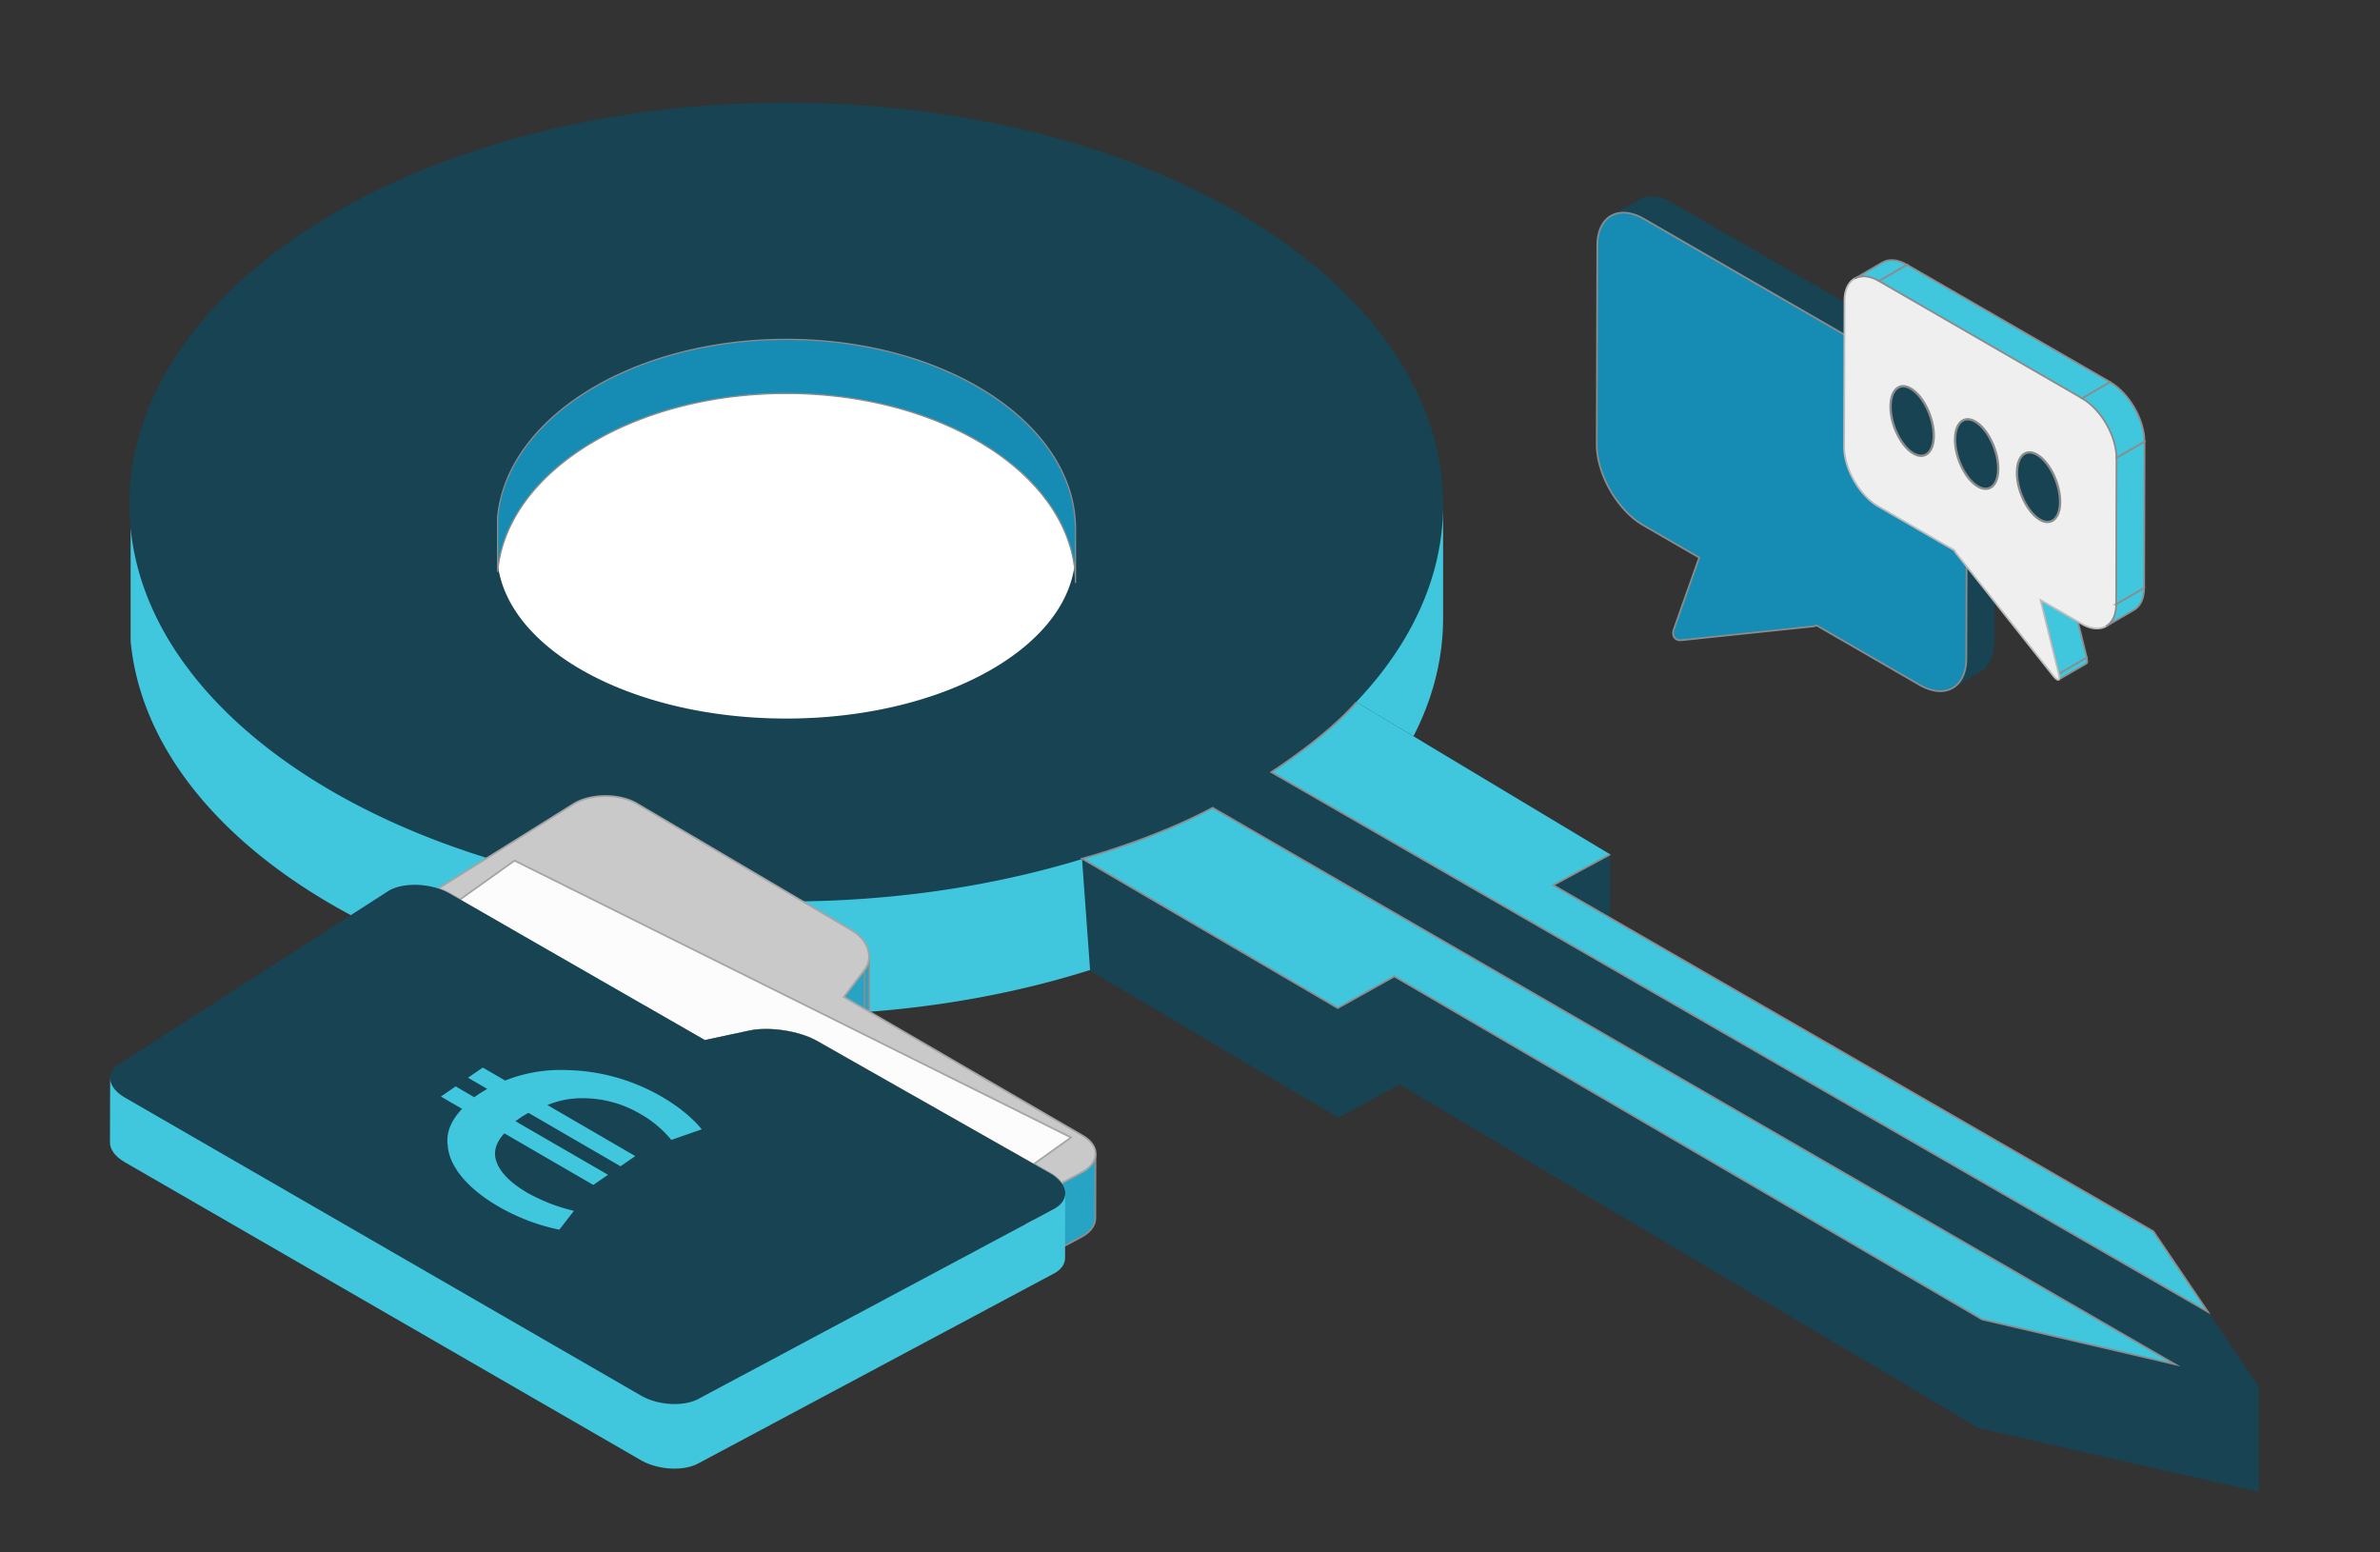 <?xml version="1.0" encoding="utf-8"?>
<svg xmlns="http://www.w3.org/2000/svg" data-name="Layer 1" id="Layer_1" viewBox="0 0 1025.49 668.68">
  <rect x="0" y="0" width="1025.49" height="668.68" fill="#333333" stroke="none"/>
  <defs>
    <style>.cls-1,.cls-13{fill:#174353;}.cls-2,.cls-5{fill:#40c6dd;}.cls-3{fill:#fff;}.cls-4,.cls-8{fill:#168cb4;}.cls-13,.cls-17,.cls-4,.cls-5,.cls-8{stroke:#8c8c8c;}.cls-12,.cls-13,.cls-17,.cls-25,.cls-4,.cls-5,.cls-8{stroke-miterlimit:10;}.cls-4{stroke-width:0.54px;}.cls-17,.cls-5,.cls-8{stroke-width:0.74px;}.cls-6{isolation:isolate;}.cls-7{fill:#8c2b23;}.cls-9{fill:#9c781b;}.cls-10{fill:#9e9e9e;}.cls-11{fill:#eee;}.cls-12{fill:#efefef;stroke:#bcbcbc;}.cls-12,.cls-25{stroke-width:0.76px;}.cls-14{fill:#ac5c2c;}.cls-15{fill:#804420;}.cls-16{fill:#834621;}.cls-17{fill:#27a3c4;}.cls-18{fill:#844721;}.cls-19{fill:#979797;}.cls-20{fill:#909090;}.cls-21{fill:#bebebe;}.cls-22{fill:#824620;}.cls-23{fill:#8d8d8d;}.cls-24{fill:#fcfcfc;}.cls-25{fill:#c9c9c9;stroke:#a5a5a5;}</style>
  </defs>
  <path class="cls-1" d="M55.8,217.55c0,3.41.17,6.81.49,10.17a107.07,107.07,0,0,0,2.39,14.6c19.62,84,137.56,148.53,280.12,148.53S599.29,326.3,618.92,242.32a108.07,108.07,0,0,0,2.87-24.77c0-95.73-126.7-173.32-283-173.32S55.8,121.82,55.8,217.55Z"/>
  <path class="cls-2" d="M56.29,227.43v48.88c8.6,89.75,131.79,160.93,282.51,160.93,156.29,0,283-76.55,283-171V217.39a105.25,105.25,0,0,1-2.87,24.44C599.29,324.68,481.36,388.37,338.8,388.37S78.3,324.68,58.68,241.83A104.23,104.23,0,0,1,56.29,227.43Z"/>
  <path class="cls-3" d="M214.19,238.09a41.88,41.88,0,0,1,.21-4.2,43.68,43.68,0,0,1,1-6c8.65-34.63,60.58-61.24,123.35-61.24s114.7,26.61,123.34,61.24a41.63,41.63,0,0,1,1.27,10.21c0,39.47-55.79,71.46-124.61,71.46S214.19,277.56,214.19,238.09Z"/>
  <path class="cls-4" d="M214.4,246.38V223.05c3.79-42.86,58-76.84,124.4-76.84,68.82,0,124.61,36.55,124.61,81.63v23.34a54.12,54.12,0,0,0-1.27-11.67c-8.64-39.56-60.57-70-123.34-70s-114.7,30.4-123.35,70A56.38,56.38,0,0,0,214.4,246.38Z"/>
  <path class="cls-1" d="M584.49,302.48l109.3,65.59v27.47L927.86,530.48l45.38,66.88v45.38L852.62,615.27,603,467.19l-26.28,14.33-107-63.33-3.5-48.27S536.71,351.21,584.49,302.48Z"/>
  <path class="cls-5" d="M693.79,368.07l-24.5,13.27L927.86,530.48l23.5,34.72L547.77,332.65s23.72-15.14,36.72-30.17"/>
  <path class="cls-5" d="M522.51,348l414.76,239.8-83.22-19.37L600.8,420.65l-24.39,13.64L466.27,369.92S496.54,361.91,522.51,348Z"/>
  <g class="cls-6">
    <g class="cls-6">
      <g class="cls-6">
        <path class="cls-7" d="M782.63,269.38l12-7-.18.13-12.06,7,.19-.12Z"/>
      </g>
    </g>
    <path class="cls-1" d="M694.15,93l12.05-7c3.67-2.13,8.74-1.85,14.32,1.37l-12,7c-5.58-3.22-10.66-3.51-14.32-1.38Z"/>
    <path class="cls-1" d="M847.26,283.51l12-7c0,6.32-2.27,10.78-5.9,12.89l-12,7c3.62-2.1,5.88-6.57,5.9-12.88Z"/>
    <polygon class="cls-1" points="847.5 197.83 859.56 190.83 859.31 276.5 847.26 283.51 847.5 197.83"/>
    <polygon class="cls-1" points="708.47 94.37 720.52 87.36 839.47 156.04 827.42 163.05 708.47 94.37"/>
    <g class="cls-6">
      <g class="cls-6">
        <path class="cls-7" d="M827.42,163.05l12.05-7c11.09,6.4,20.12,22.05,20.09,34.79l-12.06,7c0-12.74-9-28.38-20.08-34.78Z"/>
      </g>
    </g>
    <path class="cls-8" d="M827.42,163.05c11.08,6.4,20.12,22,20.08,34.78l-.24,85.68c0,12.7-9.13,17.92-20.22,11.52l-44.41-25.65a2.86,2.86,0,0,1-1.4.48l-56.71,5.95a3.74,3.74,0,0,1-2.23-.4c-1.31-.76-1.78-2.45-1-4.54l10.86-30.65-24-13.87C697,220,688,204.27,688,191.56l.24-85.67c0-12.74,9.13-17.92,20.22-11.52Z"/>
  </g>
  <path class="cls-5" d="M887.09,290.27l12-7c.36,1.47.31,2.34-.06,2.55l-12.06,7c.38-.22.43-1.08.07-2.55Z"/>
  <g class="cls-6">
    <path class="cls-9" d="M817.57,169.3l12.06-7c-1.7,1-2.76,3.09-2.76,6.09,0,6,4.2,13.3,9.41,16.31l-12,7c-5.22-3-9.44-10.31-9.42-16.3,0-3,1.06-5.1,2.76-6.09Z"/>
  </g>
  <g class="cls-6">
    <path class="cls-10" d="M817.57,169.3l12.06-7c1.72-1,4.09-.85,6.71.66l-12.05,7c-2.62-1.51-5-1.65-6.72-.65Z"/>
  </g>
  <g class="cls-6">
    <path class="cls-10" d="M824.29,170l12.05-7c5.22,3,9.46,10.33,9.45,16.35,0,3-1.07,5.06-2.76,6l-12.06,7c1.7-1,2.75-3.07,2.76-6,0-6-4.23-13.35-9.44-16.36Z"/>
  </g>
  <polygon class="cls-5" points="879.25 258.56 891.3 251.55 899.14 283.26 887.09 290.27 879.25 258.56"/>
  <g class="cls-6">
    <path class="cls-9" d="M846.59,186.05l12.06-7c-1.7,1-2.75,3.09-2.76,6.09,0,6,4.2,13.29,9.41,16.3l-12,7c-5.22-3-9.44-10.32-9.42-16.31,0-3,1.06-5.1,2.76-6.09Z"/>
  </g>
  <g class="cls-6">
    <path class="cls-10" d="M846.59,186.05l12.06-7c1.72-1,4.09-.86,6.71.65l-12.05,7c-2.62-1.51-5-1.65-6.72-.66Z"/>
  </g>
  <g class="cls-6">
    <path class="cls-10" d="M853.31,186.71l12.05-7c5.22,3,9.44,10.32,9.42,16.34,0,3-1.06,5.08-2.76,6.06l-12,7c1.69-1,2.75-3.08,2.75-6.06,0-6-4.2-13.33-9.41-16.34Z"/>
  </g>
  <path class="cls-11" d="M853.31,186.71c5.21,3,9.43,10.32,9.41,16.34s-4.26,8.41-9.47,5.4-9.44-10.32-9.42-16.31S848.09,183.7,853.31,186.71Z"/>
  <g class="cls-6">
    <path class="cls-9" d="M875.62,202.81l12-7c-1.7,1-2.75,3.1-2.76,6.09,0,6,4.2,13.3,9.41,16.31l-12.05,7c-5.22-3-9.43-10.32-9.42-16.31,0-3,1.07-5.1,2.77-6.09Z"/>
  </g>
  <g class="cls-6">
    <path class="cls-10" d="M875.62,202.81l12-7c1.72-1,4.09-.85,6.72.66l-12.06,7c-2.62-1.52-5-1.66-6.71-.66Z"/>
  </g>
  <g class="cls-6">
    <path class="cls-10" d="M882.33,203.47l12.06-7c5.21,3,9.43,10.32,9.41,16.34,0,3-1.06,5.07-2.76,6.06l-12,7c1.69-1,2.75-3.08,2.76-6.06,0-6-4.21-13.32-9.42-16.33Z"/>
  </g>
  <path class="cls-11" d="M882.33,203.47c5.21,3,9.43,10.31,9.42,16.33s-4.27,8.42-9.48,5.41-9.43-10.32-9.42-16.31S877.12,200.45,882.33,203.47Z"/>
  <path class="cls-12" d="M897.19,171.6c8.16,4.71,14.83,16.23,14.8,25.61l-.18,63.06c0,9.38-6.74,13.2-14.9,8.49l-17.66-10.2,7.84,31.71c.52,2.14.17,3-.78,2.44a6.7,6.7,0,0,1-1.63-1.6l-41.61-52.49a10.74,10.74,0,0,1-1-1.53l-32.68-18.87c-8.16-4.71-14.83-16.26-14.8-25.64l.18-63.05c0-9.38,6.74-13.18,14.9-8.46Z"/>
  <path class="cls-13" d="M824.21,168c5.13,3.7,9.16,12.72,9,20.13s-4.54,10.34-9.67,6.63-9.13-12.7-8.93-20.08S819.09,164.24,824.21,168Z"/>
  <path class="cls-13" d="M852,182.21c5.12,3.71,9.15,12.72,9,20.14s-4.54,10.33-9.66,6.63-9.13-12.7-8.94-20.08S846.87,178.51,852,182.21Z"/>
  <path class="cls-13" d="M878.65,196.48c5.13,3.71,9.16,12.72,9,20.14S883.08,227,878,223.25s-9.13-12.7-8.93-20.08S873.53,192.77,878.65,196.48Z"/>
  <path class="cls-5" d="M799.09,120.05l12.06-7c2.7-1.58,6.45-1.36,10.56,1l-12.05,7c-4.12-2.38-7.86-2.59-10.57-1Z"/>
  <path class="cls-5" d="M911.81,260.27l12.06-7c0,4.66-1.68,7.95-4.35,9.5l-12,7c2.67-1.55,4.33-4.84,4.34-9.5Z"/>
  <polygon class="cls-5" points="911.99 197.21 924.05 190.21 923.87 253.26 911.81 260.27 911.99 197.21"/>
  <polygon class="cls-5" points="809.66 121.07 821.71 114.06 909.24 164.6 897.19 171.6 809.66 121.07"/>
  <path class="cls-5" d="M897.19,171.6l12-7c8.17,4.71,14.83,16.23,14.81,25.61l-12.06,7c0-9.38-6.64-20.9-14.8-25.61Z"/>
  <g class="cls-6">
    <path class="cls-14" d="M193.81,385l-.08,27.82a26.4,26.4,0,0,0-5-2.2l.08-27.82a26.4,26.4,0,0,1,5,2.2Z"/>
  </g>
  <polygon class="cls-15" points="221.71 370.76 221.63 398.58 198.13 415.35 198.21 387.53 221.71 370.76"/>
  <polygon class="cls-16" points="198.21 387.53 198.13 415.35 193.73 412.82 193.81 385 198.21 387.53"/>
  <g class="cls-6">
    <path class="cls-17" d="M374.42,412.12,374.34,440a9.23,9.23,0,0,1-1.92,5.65l.08-27.83a9.19,9.19,0,0,0,1.92-5.65Z"/>
  </g>
  <polygon class="cls-17" points="372.5 417.77 372.42 445.6 363.51 457.3 363.59 429.48 372.5 417.77"/>
  <polygon class="cls-18" points="461.49 490.01 461.41 517.83 221.63 398.58 221.71 370.76 461.49 490.01"/>
  <polygon class="cls-19" points="322.8 443.96 322.72 471.79 303.63 475.94 303.71 448.12 322.8 443.96"/>
  <polygon class="cls-20" points="303.71 448.12 303.63 475.94 198.13 415.35 198.21 387.53 303.71 448.12"/>
  <g class="cls-6">
    <path class="cls-21" d="M352,448.43,352,476.25c-7.48-4.32-20.67-6.33-29.24-4.46L322.8,444c8.57-1.86,21.75.15,29.24,4.47Z"/>
  </g>
  <polygon class="cls-22" points="291.35 491.02 291.27 518.84 278.71 526.14 278.79 498.31 291.35 491.02"/>
  <polygon class="cls-23" points="461.49 490.01 461.41 517.83 445.38 529.26 445.46 501.43 461.49 490.01"/>
  <polygon class="cls-20" points="445.46 501.43 445.38 529.26 351.96 476.25 352.04 448.43 445.46 501.43"/>
  <path class="cls-24" d="M461.49,490l-16,11.42-93.42-53c-7.49-4.32-20.67-6.33-29.24-4.47l-19.09,4.16-105.5-60.59,23.5-16.77Z"/>
  <polygon class="cls-16" points="452.34 505.34 452.26 533.16 445.38 529.26 445.46 501.43 452.34 505.34"/>
  <g class="cls-6">
    <path class="cls-14" d="M457.39,509.67l-.08,27.82a15.91,15.91,0,0,0-5.05-4.33l.08-27.82a15.89,15.89,0,0,1,5.05,4.33Z"/>
  </g>
  <path class="cls-17" d="M466.53,504.79l-9.14,4.88-.08,27.82,9.14-4.87c3.66-2.13,5.49-4.93,5.5-7.73l.07-27.82C472,499.87,470.19,502.67,466.53,504.79Z"/>
  <path class="cls-25" d="M274.32,346.17,367,400.79c7,4.07,9.55,11.7,5.53,17l-8.91,11.7,102.85,59.77c7.41,4.27,7.45,11.28.09,15.55l-9.14,4.88a15.89,15.89,0,0,0-5.05-4.33l-6.88-3.91,16-11.42L221.71,370.76l-23.5,16.77-4.4-2.53a26.4,26.4,0,0,0-5-2.2l58.67-36.63C254.82,341.89,266.91,341.89,274.32,346.17Z"/>
  <g class="cls-6">
    <path class="cls-14" d="M258.32,507.16,258.24,535c0,4.86-5.18,9.18-10,12l.08-27.82c4.82-2.8,10-7.12,10-12Z"/>
  </g>
  <polygon class="cls-22" points="248.32 519.14 248.24 546.96 244.13 549.35 244.21 521.53 248.32 519.14"/>
  <polygon class="cls-22" points="203.74 521.99 203.66 549.81 195.58 554.51 195.66 526.69 203.74 521.99"/>
  <polygon class="cls-16" points="195.66 526.69 195.58 554.51 186.13 549.06 186.21 521.23 195.66 526.69"/>
  <g class="cls-6">
    <path class="cls-14" d="M244.21,521.53l-.08,27.82c-16.78,9.75-30.59,6.16-40.47.46l.08-27.82c9.88,5.7,23.69,9.29,40.47-.46Z"/>
  </g>
  <path class="cls-1" d="M457.39,509.67c2.79,3.88,2,8.17-2.79,10.93L301.32,602.45c-6.32,3.67-17.61,3.12-25.1-1.2L53.77,472.82c-7.48-4.32-8.46-10.86-2.14-14.53l115.85-74.53c5.34-3.1,14-3.34,21.31-1a26.4,26.4,0,0,1,5,2.2l4.4,2.53,105.5,60.59L322.8,444c8.57-1.86,21.75.15,29.24,4.47l93.42,53,6.88,3.91A15.89,15.89,0,0,1,457.39,509.67Z"/>
  <path class="cls-2" d="M454.6,520.6,301.32,602.45c-6.32,3.67-17.61,3.12-25.1-1.2L53.77,472.82c-4.17-2.41-6.32-5.51-6.31-8.42l-.08,27.83c0,2.9,2.14,6,6.31,8.41L276.14,629.07c7.49,4.32,18.78,4.87,25.1,1.2l153.28-81.84c2.94-1.71,4.38-4,4.39-6.43l.07-27.82C459,516.6,457.54,518.9,454.6,520.6Z"/>
  <path class="cls-2" d="M241,529.77a88.28,88.28,0,0,1-26.16-9.95c-13.12-7.61-21.18-17-21.92-26.21-.76-5.33,1.19-10.74,6.19-15.9l-9.14-5.3,6.36-4.38,8,4.66,1.61-1.11c1.3-.89,2.72-1.71,4-2.47l-8.28-4.81,6.36-4.38,9.63,5.59A64.69,64.69,0,0,1,244.19,461a84.69,84.69,0,0,1,40.8,11.4c8.64,5,14.31,10.27,17.38,14.13l-13.12,4.56a47.17,47.17,0,0,0-13.39-11.22,48.77,48.77,0,0,0-24-6.74,39.43,39.43,0,0,0-16,2.93l37.87,22-6.36,4.38-39.65-23a34.92,34.92,0,0,0-3.94,2.41l-1.7,1.17L262,506.11l-6.36,4.38-38.33-22.23c-3.35,3.62-4.48,7.21-3.84,10.54,1.07,5.51,6.26,10.71,13.83,15.1a77.28,77.28,0,0,0,20,7.74Z"/>
</svg>